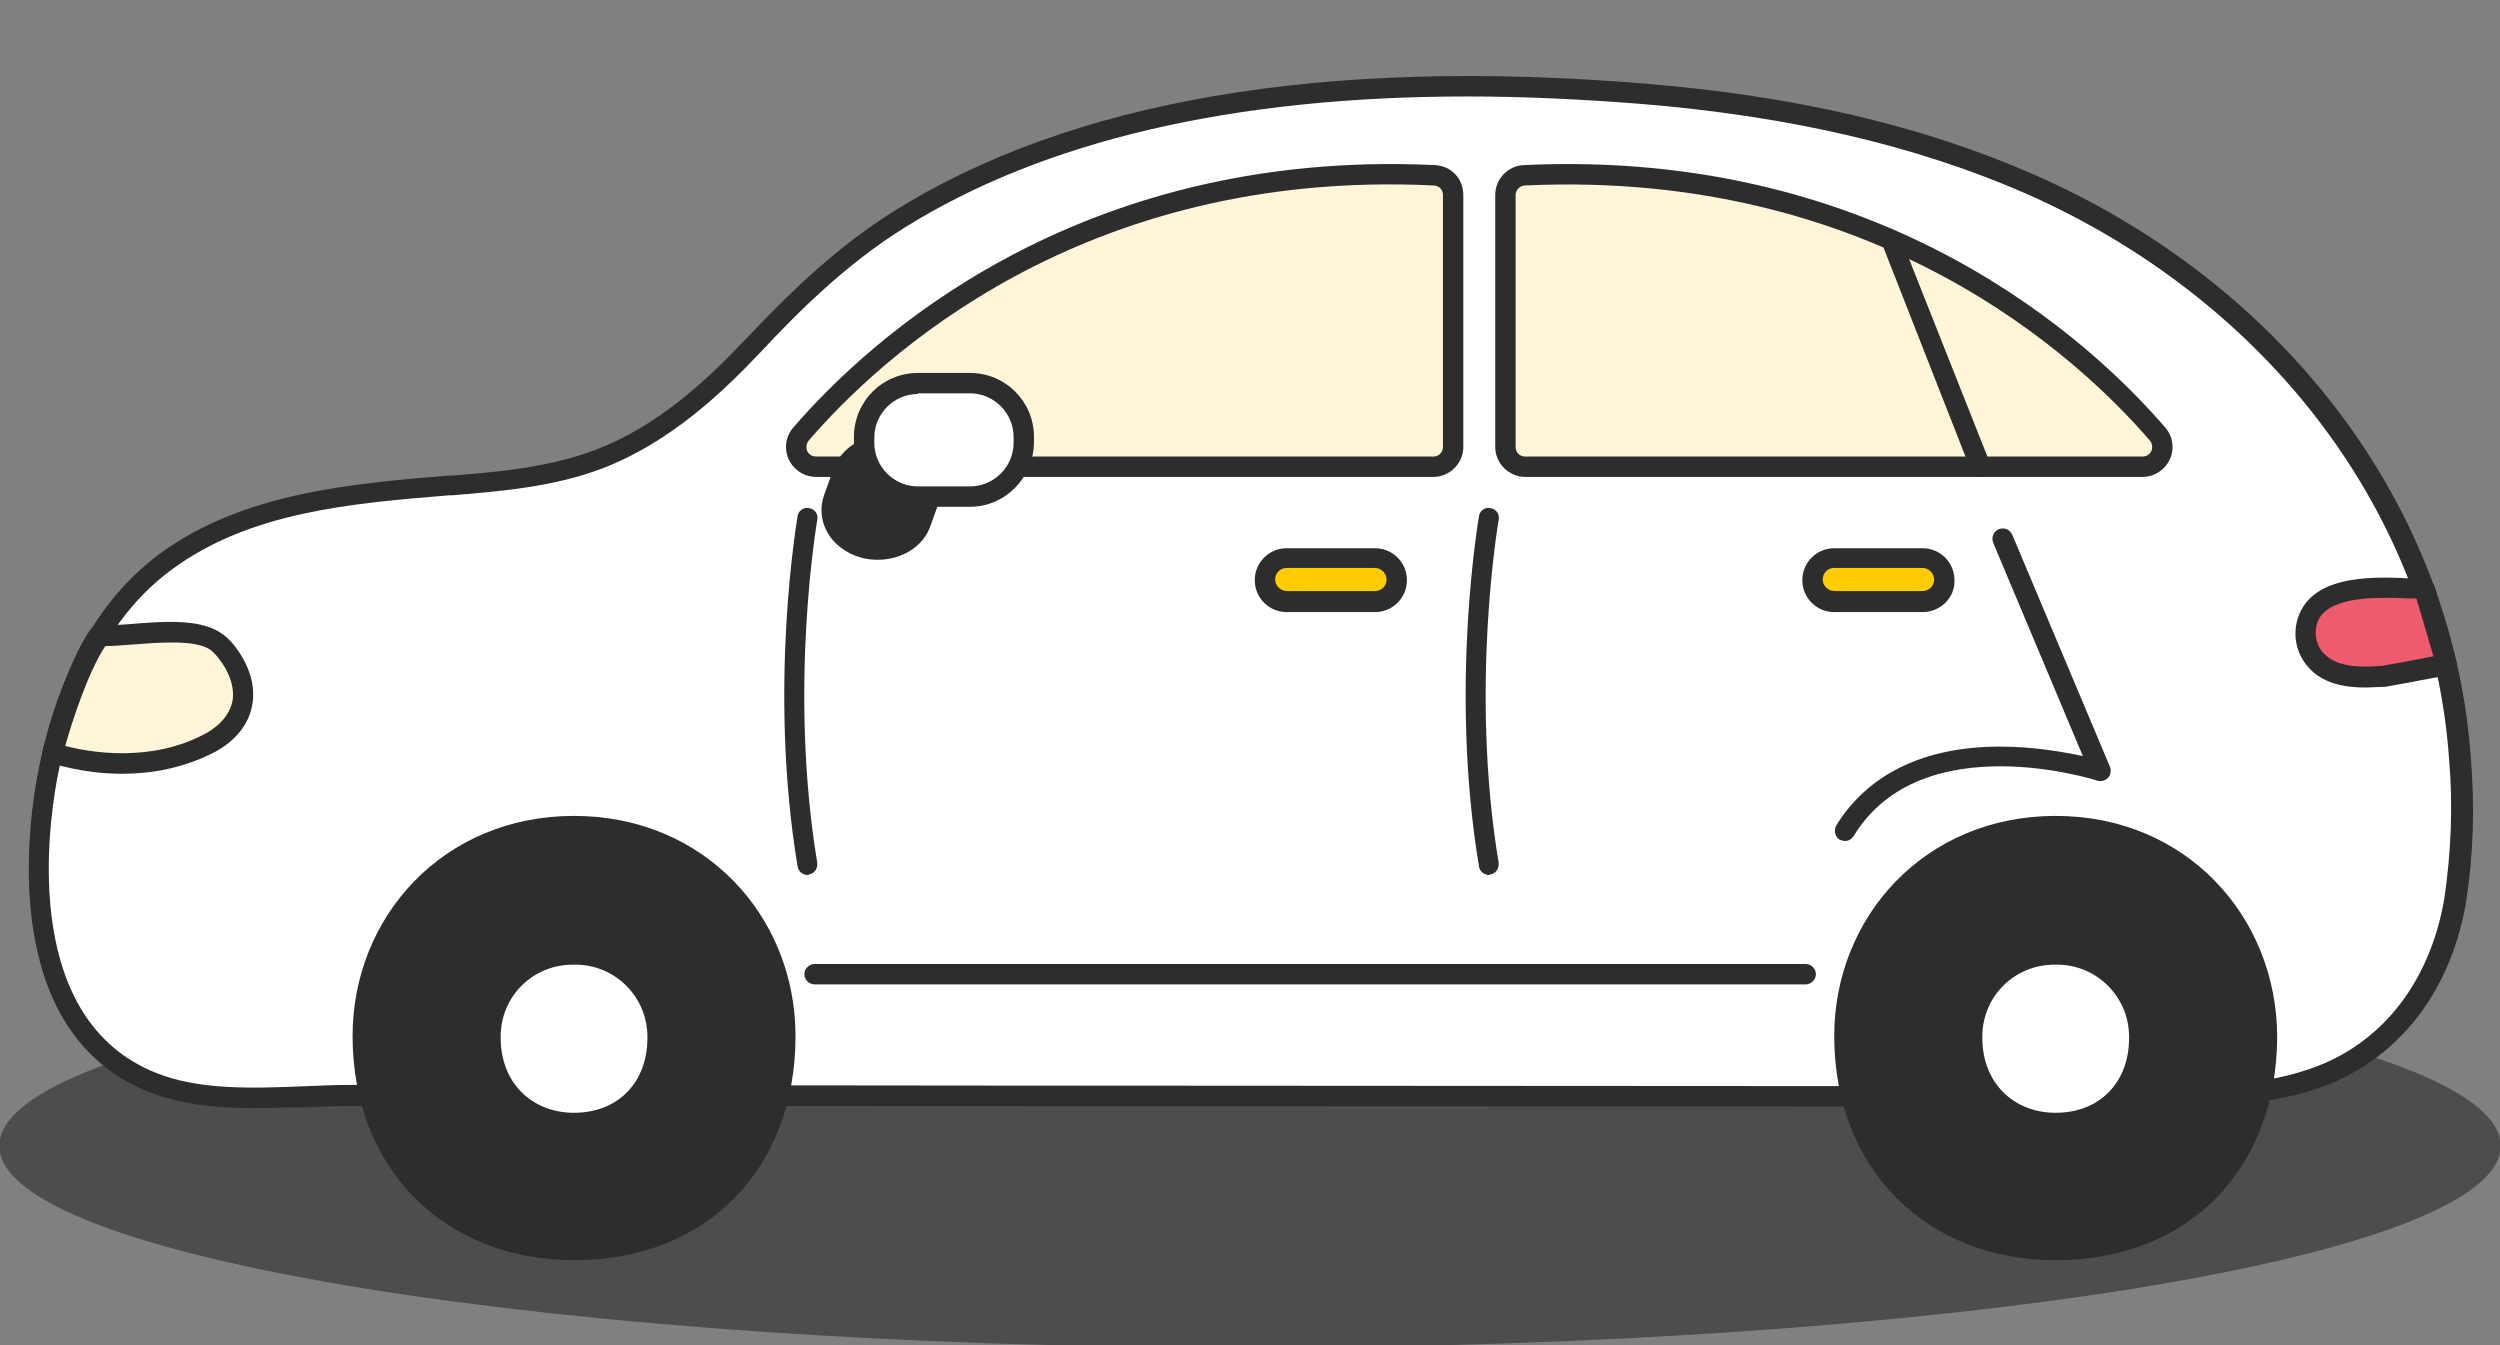 <?xml version="1.0" encoding="utf-8"?>
<!-- Generator: Adobe Illustrator 26.3.1, SVG Export Plug-In . SVG Version: 6.00 Build 0)  -->
<svg version="1.1" id="bg-footer-car" xmlns="http://www.w3.org/2000/svg" xmlns:xlink="http://www.w3.org/1999/xlink" x="0px"
	 y="0px" viewBox="0 0 368 198" style="enable-background:new 0 0 368 198;" xml:space="preserve">
<rect x="0" y="0" width="368" height="198" fill="#808080" stroke="none"/>
<style type="text/css">
	.st0{opacity:0.4;}
	.st1{clip-path:url(#SVGID_00000114034824847740810500000007130479442574892476_);}
	.st2{fill:#FFFFFF;}
	.st3{fill:#2D2D2D;}
	.st4{fill:#FFF5D9;}
	.st5{fill:none;}
	.st6{fill:#FFCC00;}
	.st7{fill:#EE5B6E;}
	.vibrate-1 {
		-webkit-animation: vibrate-1 0.7s linear infinite both;
				animation: vibrate-1 0.7s linear infinite both;
	}

	@-webkit-keyframes vibrate-1 {
		0% {
			-webkit-transform: translate(0);
					transform: translate(0);
		}
		20% {
			-webkit-transform: translate(-2px, 2px);
					transform: translate(-2px, 2px);
		}
		40% {
			-webkit-transform: translate(-2px, -2px);
					transform: translate(-2px, -2px);
		}
		60% {
			-webkit-transform: translate(2px, 2px);
					transform: translate(2px, 2px);
		}
		80% {
			-webkit-transform: translate(2px, -2px);
					transform: translate(2px, -2px);
		}
		100% {
			-webkit-transform: translate(0);
					transform: translate(0);
		}
	}
	@keyframes vibrate-1 {
		0% {
			-webkit-transform: translate(0);
					transform: translate(0);
		}
		20% {
			-webkit-transform: translate(-2px, 2px);
					transform: translate(-2px, 2px);
		}
		40% {
			-webkit-transform: translate(-2px, -2px);
					transform: translate(-2px, -2px);
		}
		60% {
			-webkit-transform: translate(2px, 2px);
					transform: translate(2px, 2px);
		}
		80% {
			-webkit-transform: translate(2px, -2px);
					transform: translate(2px, -2px);
		}
		100% {
			-webkit-transform: translate(0);
					transform: translate(0);
		}
	}
</style>
<g id="black" transform="translate(0 127.776)" class="st0">
	<g id="Group_689">
		<g>
			<g>
				<defs>
					<rect id="SVGID_1_" x="-0.1" y="11.2" width="368.3" height="59.4"/>
				</defs>
				<clipPath id="SVGID_00000141427803639222975410000002465772842524639153_">
					<use xlink:href="#SVGID_1_"  style="overflow:visible;"/>
				</clipPath>
				<g id="Group_688" style="clip-path:url(#SVGID_00000141427803639222975410000002465772842524639153_);">
					<g id="Path_7498">
						<path d="M368.1,40.9c0,16.4-82.5,29.7-184.2,29.7S-0.1,57.3-0.1,40.9s82.5-29.7,184.2-29.7S368.1,24.5,368.1,40.9"/>
					</g>
				</g>
			</g>
		</g>
	</g>
</g>
<g id="car" class="vibrate-1">
	<g id="Path_7499">
		<path class="st2" d="M331.2,160.8c-5,0.5-10,0.7-15,0.6l-167.4-0.1H84.4H51.8c-9.3,0-20.6,1.7-29.4-1.9C4.8,152.2,4,130.1,7,114.4
			c2.2-12.1,7.2-24.2,17.4-31.7c12.1-9,27.8-10.2,42.3-11.3c7.3-0.6,14.8-1.2,21.7-3.9c8.8-3.4,16-9.7,22.4-16.5
			c6.6-7,13.2-13.5,21.5-18.7c31.3-19.6,73.6-21.4,109.6-18.5c19.5,1.6,39,5.4,56.9,13.2c34.5,15,60.7,46.1,63.4,84.5
			c0.6,7,0.4,14-0.7,21c-2.2,12.5-9.5,22.8-21.9,26.6C336.9,159.9,334.1,160.5,331.2,160.8"/>
	</g>
	<g id="Path_7500">
		<path class="st3" d="M37.2,163.1c-5.4,0-10.6-0.5-15.4-2.4C0.3,152,3.9,122.9,5.5,114.2c2.8-14.8,8.8-25.8,17.9-32.6
			C35.7,72.5,51.8,71.2,66,70h0.5c6.7-0.5,14.4-1.2,21.2-3.8c9.2-3.5,16.5-10.4,21.9-16.1c5.9-6.2,12.9-13.3,21.8-18.9
			C157.5,14.8,194.7,8.4,242,12.3c22.2,1.8,41,6.2,57.4,13.4c37,16.2,61.7,49,64.3,85.8c0.6,7.1,0.4,14.3-0.7,21.3
			c-2.4,14-10.8,24.1-23,27.8c-2.8,0.8-5.6,1.4-8.5,1.7l0,0c-5,0.5-10.1,0.7-15.2,0.6l-231.9-0.1H51.7l0,0c-2.2,0-4.5,0.1-6.9,0.2
			C42.3,163,39.8,163.1,37.2,163.1z M331.2,160.8L331.2,160.8L331.2,160.8z M216,14.2c-34.5,0-62.4,6.5-83,19.4
			c-8.6,5.4-15.5,12.3-21.2,18.4c-5.6,5.9-13.2,13.1-23,16.9c-7.3,2.8-15.1,3.4-22.1,4h-0.5c-14.5,1.2-29.4,2.4-41,11
			c-8.5,6.3-14.2,16.7-16.8,30.8c-1.5,8.2-4.9,35.4,14.5,43.2c6.4,2.6,14.3,2.3,21.8,2c2.4-0.1,4.7-0.2,7-0.2l0,0l97.1,0.1
			l167.4,0.1c4.9,0.1,9.9-0.1,14.8-0.6c2.7-0.3,5.4-0.8,7.9-1.6c11.1-3.3,18.7-12.6,20.9-25.4c1-6.8,1.3-13.7,0.7-20.6
			c-2.5-35.7-26.5-67.5-62.5-83.3c-16.1-7-34.6-11.3-56.4-13.1C232.8,14.6,224.2,14.2,216,14.2z"/>
	</g>
	<g id="Path_7501">
		<path class="st3" d="M84.5,120.1c-19.3,0-32.6,14.9-32.6,32.4c0,19.6,13.6,33,32.6,33c19.7,0,32.6-13.6,32.6-33
			C117.1,134.9,103.7,120.1,84.5,120.1"/>
	</g>
	<g id="Path_7502">
		<path class="st2" d="M84.5,142c-5.9-0.1-10.7,4.5-10.8,10.4c0,0.1,0,0.2,0,0.4c0,6.5,4.5,11,10.8,11c6.5,0,10.8-4.5,10.8-11
			c0.1-5.9-4.6-10.7-10.4-10.8C84.7,142,84.6,142,84.5,142"/>
	</g>
	<g id="Path_7503">
		<path class="st3" d="M302.6,120.1c-19.3,0-32.6,14.9-32.6,32.4c0,19.6,13.6,33,32.6,33c19.7,0,32.6-13.6,32.6-33
			C335.1,134.9,321.8,120.1,302.6,120.1"/>
	</g>
	<g id="Path_7504">
		<path class="st2" d="M302.6,142c-5.9-0.1-10.7,4.5-10.8,10.4c0,0.1,0,0.2,0,0.4c0,6.5,4.5,11,10.8,11c6.5,0,10.8-4.5,10.8-11
			c0.1-5.9-4.6-10.7-10.4-10.8C302.8,142,302.6,142,302.6,142"/>
	</g>
	<g id="Path_7505">
		<path class="st4" d="M117.9,63.9c10-11.7,40.4-40.6,93.2-38.1c1.6,0.1,2.8,1.3,2.8,2.9v37.1c0,1.6-1.3,2.9-2.9,2.9h-90.9
			c-1.6,0-2.9-1.3-2.9-2.9C117.2,65.1,117.4,64.4,117.9,63.9"/>
	</g>
	<g id="Path_7506">
		<path class="st3" d="M120.1,70.2c-2.4,0-4.4-2-4.4-4.4c0-1.1,0.4-2.1,1.1-2.9l0,0c10.7-12.4,41.3-41.1,94.4-38.6
			c2.4,0.1,4.2,2,4.2,4.4v37.1c0,2.4-2,4.4-4.4,4.4l0,0H120.1L120.1,70.2z M119,64.9c-0.2,0.3-0.3,0.6-0.3,0.9
			c0,0.8,0.6,1.4,1.4,1.4l0,0H211l0,0c0.8,0,1.4-0.6,1.4-1.4V28.7c0-0.8-0.6-1.4-1.4-1.4C159.2,24.8,129.4,52.8,119,64.9z"/>
	</g>
	<g id="Path_7507">
		<path class="st4" d="M317.6,63.9c-10.1-11.7-40.4-40.6-93.2-38.1c-1.6,0.1-2.8,1.3-2.8,2.9v37.1c0,1.6,1.3,2.9,2.9,2.9h90.9
			c1.6,0,2.9-1.3,2.9-2.9C318.2,65.1,318,64.4,317.6,63.9"/>
	</g>
	<g id="Path_7508">
		<path class="st3" d="M315.4,70.2L315.4,70.2h-90.9l0,0c-2.4,0-4.4-2-4.4-4.4V28.7c0-2.4,1.9-4.3,4.2-4.4
			c53.1-2.5,83.7,26.2,94.4,38.6l0,0c0.7,0.8,1.1,1.8,1.1,2.9C319.8,68.2,317.8,70.2,315.4,70.2z M224.5,67.2h90.9l0,0
			c0.8,0,1.4-0.6,1.4-1.4c0-0.3-0.1-0.7-0.3-0.9c-10.4-12.1-40.2-40-92-37.6c-0.8,0-1.4,0.7-1.4,1.4v37.1
			C223.1,66.6,223.7,67.2,224.5,67.2L224.5,67.2z"/>
	</g>
	<g id="Line_1308">
		<line class="st5" x1="278.4" y1="35.3" x2="291.5" y2="68.7"/>
	</g>
	<g id="Line_1309">
		<path class="st3" d="M291.5,70.2c-0.6,0-1.2-0.4-1.4-1L277,35.8c-0.3-0.8,0.1-1.6,0.8-1.9c0.8-0.3,1.6,0.1,1.9,0.9l13.2,33.3
			c0.3,0.8-0.1,1.6-0.8,1.9C291.8,70.2,291.6,70.2,291.5,70.2z"/>
	</g>
	<g id="Path_7509">
		<path class="st3" d="M271.6,123.8c-0.3,0-0.5-0.1-0.8-0.2c-0.7-0.4-0.9-1.4-0.5-2.1c4.7-7.6,13-11.6,24.1-11.6
			c5,0,9.4,0.8,12.2,1.4l-13.2-31.4c-0.3-0.8,0-1.6,0.8-2c0.8-0.3,1.6,0,2,0.8l14.4,34.2c0.2,0.5,0.1,1.2-0.3,1.6s-1,0.6-1.6,0.4
			c-0.3-0.1-25.8-8.2-35.8,8.1C272.6,123.5,272.1,123.8,271.6,123.8z"/>
	</g>
	<g id="Path_7510">
		<path class="st3" d="M118.9,128.8c-0.7,0-1.4-0.5-1.5-1.3c-4.4-26.5,0-51.3,0-51.5c0.1-0.8,0.9-1.4,1.7-1.2
			c0.8,0.1,1.4,0.9,1.2,1.7c0,0.2-4.3,24.6,0,50.5c0.1,0.8-0.4,1.6-1.2,1.7C119.1,128.8,119,128.8,118.9,128.8z"/>
	</g>
	<g id="Path_7511">
		<path class="st3" d="M219.2,128.8c-0.7,0-1.4-0.5-1.5-1.3c-4.4-26.5,0-51.3,0-51.5c0.1-0.8,0.9-1.4,1.7-1.2
			c0.8,0.1,1.4,0.9,1.2,1.7c0,0.2-4.3,24.6,0,50.5c0.1,0.8-0.4,1.6-1.2,1.7C219.2,128.8,219.2,128.8,219.2,128.8z"/>
	</g>
	<g id="Line_1310">
		<line class="st5" x1="119.9" y1="143.4" x2="265.8" y2="143.4"/>
	</g>
	<g id="Line_1311">
		<path class="st3" d="M265.8,144.9H119.9c-0.8,0-1.5-0.7-1.5-1.5s0.7-1.5,1.5-1.5h145.9c0.8,0,1.5,0.7,1.5,1.5
			S266.6,144.9,265.8,144.9z"/>
	</g>
	<g id="Path_7512">
		<path class="st6" d="M202.4,88.6h-13c-1.8,0-3.2-1.4-3.2-3.2s1.4-3.2,3.2-3.2h13c1.8,0,3.2,1.4,3.2,3.2S204.2,88.6,202.4,88.6"/>
	</g>
	<g id="Path_7513">
		<path class="st3" d="M202.4,90.1h-13c-2.6,0-4.7-2.1-4.7-4.7s2.1-4.7,4.7-4.7h13c2.6,0,4.7,2.1,4.7,4.7S205,90.1,202.4,90.1z
			 M189.4,83.6c-1,0-1.7,0.8-1.7,1.7c0,0.9,0.8,1.7,1.7,1.7h13c1,0,1.7-0.8,1.7-1.7c0-0.9-0.8-1.7-1.7-1.7H189.4z"/>
	</g>
	<g id="Path_7514">
		<path class="st6" d="M283,88.6h-13c-1.8,0-3.2-1.4-3.2-3.2s1.4-3.2,3.2-3.2h13c1.8,0,3.2,1.4,3.2,3.2S284.8,88.6,283,88.6"/>
	</g>
	<g id="Path_7515">
		<path class="st3" d="M283,90.1h-13c-2.6,0-4.7-2.1-4.7-4.7s2.1-4.7,4.7-4.7h13c2.6,0,4.7,2.1,4.7,4.7
			C287.8,88,285.6,90.1,283,90.1z M270,83.6c-1,0-1.7,0.8-1.7,1.7c0,0.9,0.8,1.7,1.7,1.7h13c1,0,1.7-0.8,1.7-1.7
			c0-0.9-0.8-1.7-1.7-1.7H270z"/>
	</g>
	<g id="Path_7516">
		<path class="st4" d="M14.5,93.6c4.4,0,13.3-1.7,17.1,0.7c0.6,0.4,1.1,0.9,1.6,1.5c3.9,4.8,3.4,10.3-2.1,13.4
			c-10.9,6-23.3,1.6-23.3,1.6S11,98.4,14.5,93.6"/>
	</g>
	<g id="Path_7517">
		<path class="st3" d="M18,113.9c-6,0-10.5-1.6-10.8-1.7c-0.7-0.3-1.1-1-0.9-1.8c0.1-0.5,3.4-12.7,7-17.7c0.3-0.4,0.7-0.6,1.2-0.6
			c1.1,0,2.6-0.1,4.2-0.2c4.9-0.4,10.5-0.9,13.7,1.2c0.8,0.5,1.4,1.1,2,1.8c2.3,2.9,3.3,6.1,2.7,9c-0.5,2.7-2.4,5.1-5.3,6.7
			C27.1,113.1,22.2,113.9,18,113.9z M9.6,109.8c3.4,0.9,12.6,2.6,20.8-1.9c2.1-1.2,3.4-2.8,3.8-4.6c0.4-2-0.4-4.4-2.1-6.5
			c-0.4-0.5-0.8-0.9-1.2-1.2c-2.3-1.5-7.8-1-11.8-0.7c-1.3,0.1-2.5,0.2-3.6,0.2C12.9,99,10.5,106.6,9.6,109.8z"/>
	</g>
	<g id="Path_7518">
		<path class="st7" d="M356.9,86.8c-4.7-0.3-14.7-1.3-17,4.1c-0.9,2.1-0.5,4.4,0.9,6.2c2.4,2.9,6.7,2.8,10.1,2.5
			c0.6-0.1,9.3-1.7,9.2-1.8L356.9,86.8"/>
	</g>
	<g id="Path_7519">
		<path class="st3" d="M348.1,101.2c-2.8,0-6.3-0.5-8.5-3.2c-1.8-2.2-2.2-5.1-1.1-7.7c2.6-6,11.8-5.4,17.3-5.1l1.2,0.1
			c0.6,0,1.2,0.5,1.4,1.1l3.2,11c0.1,0.4,0.1,0.9-0.2,1.2c-0.4,0.6-0.4,0.7-5.4,1.6c-1.4,0.3-4.5,0.8-4.9,0.9
			C350.2,101.1,349.2,101.2,348.1,101.2z M351,88c-4.1,0-8.6,0.6-9.8,3.4c-0.6,1.5-0.4,3.3,0.7,4.6c1.9,2.2,5.3,2.3,8.8,2
			c0.6-0.1,5.1-0.9,7.5-1.4l-2.5-8.5h-0.1C354.2,88.1,352.6,88,351,88z"/>
	</g>
	<g id="Path_7520">
		<path class="st3" d="M137.2,72.9l-1.4,3.9c-1.1,3.1-4.9,4.8-8.4,3.8s-5.5-4.2-4.4-7.3l1.4-3.9c1.1-3.1,4.9-4.8,8.4-3.8
			S138.2,69.8,137.2,72.9"/>
	</g>
	<g id="Path_7521">
		<path class="st3" d="M129.2,82.4c-0.8,0-1.6-0.1-2.4-0.3c-2.2-0.6-4.1-2-5.1-3.9c-0.9-1.7-1-3.6-0.4-5.3l1.4-3.9
			c1.4-3.8,6-5.9,10.2-4.8c2.2,0.6,4.1,2,5.1,3.9c0.9,1.7,1,3.6,0.4,5.3l-1.4,3.9C136,80.4,132.8,82.4,129.2,82.4z M130.7,66.8
			c-2.2,0-4.3,1.2-5,3.1l-1.4,3.9c-0.4,1-0.3,2,0.2,2.9c0.6,1.1,1.8,2,3.2,2.4c2.8,0.8,5.8-0.5,6.6-2.9l1.4-3.9c0.4-1,0.3-2-0.2-2.9
			c-0.6-1.1-1.8-2-3.2-2.4C131.8,66.9,131.2,66.8,130.7,66.8z"/>
	</g>
	<g id="Path_7522">
		<path class="st2" d="M142.8,73.1h-7.7c-4.4,0-7.9-3.5-7.9-7.9l0,0v-0.9c0-4.4,3.5-7.9,7.9-7.9l0,0h7.7c4.4,0,7.9,3.5,7.9,7.9l0,0
			v0.9C150.6,69.6,147.1,73.1,142.8,73.1L142.8,73.1"/>
	</g>
	<g id="Rectangle_3626">
		<path class="st3" d="M142.8,74.6h-7.7c-5.2,0-9.4-4.2-9.4-9.4v-0.9c0-5.2,4.2-9.4,9.4-9.4h7.7c5.2,0,9.4,4.2,9.4,9.4v0.9
			C152.1,70.4,147.9,74.6,142.8,74.6z M135.1,58c-3.5,0-6.4,2.9-6.4,6.4v0.8c0,3.5,2.9,6.4,6.4,6.4h7.7c3.5,0,6.4-2.9,6.4-6.4v-0.9
			c0-3.5-2.9-6.4-6.4-6.4h-7.7V58z"/>
	</g>
</g>
</svg>
